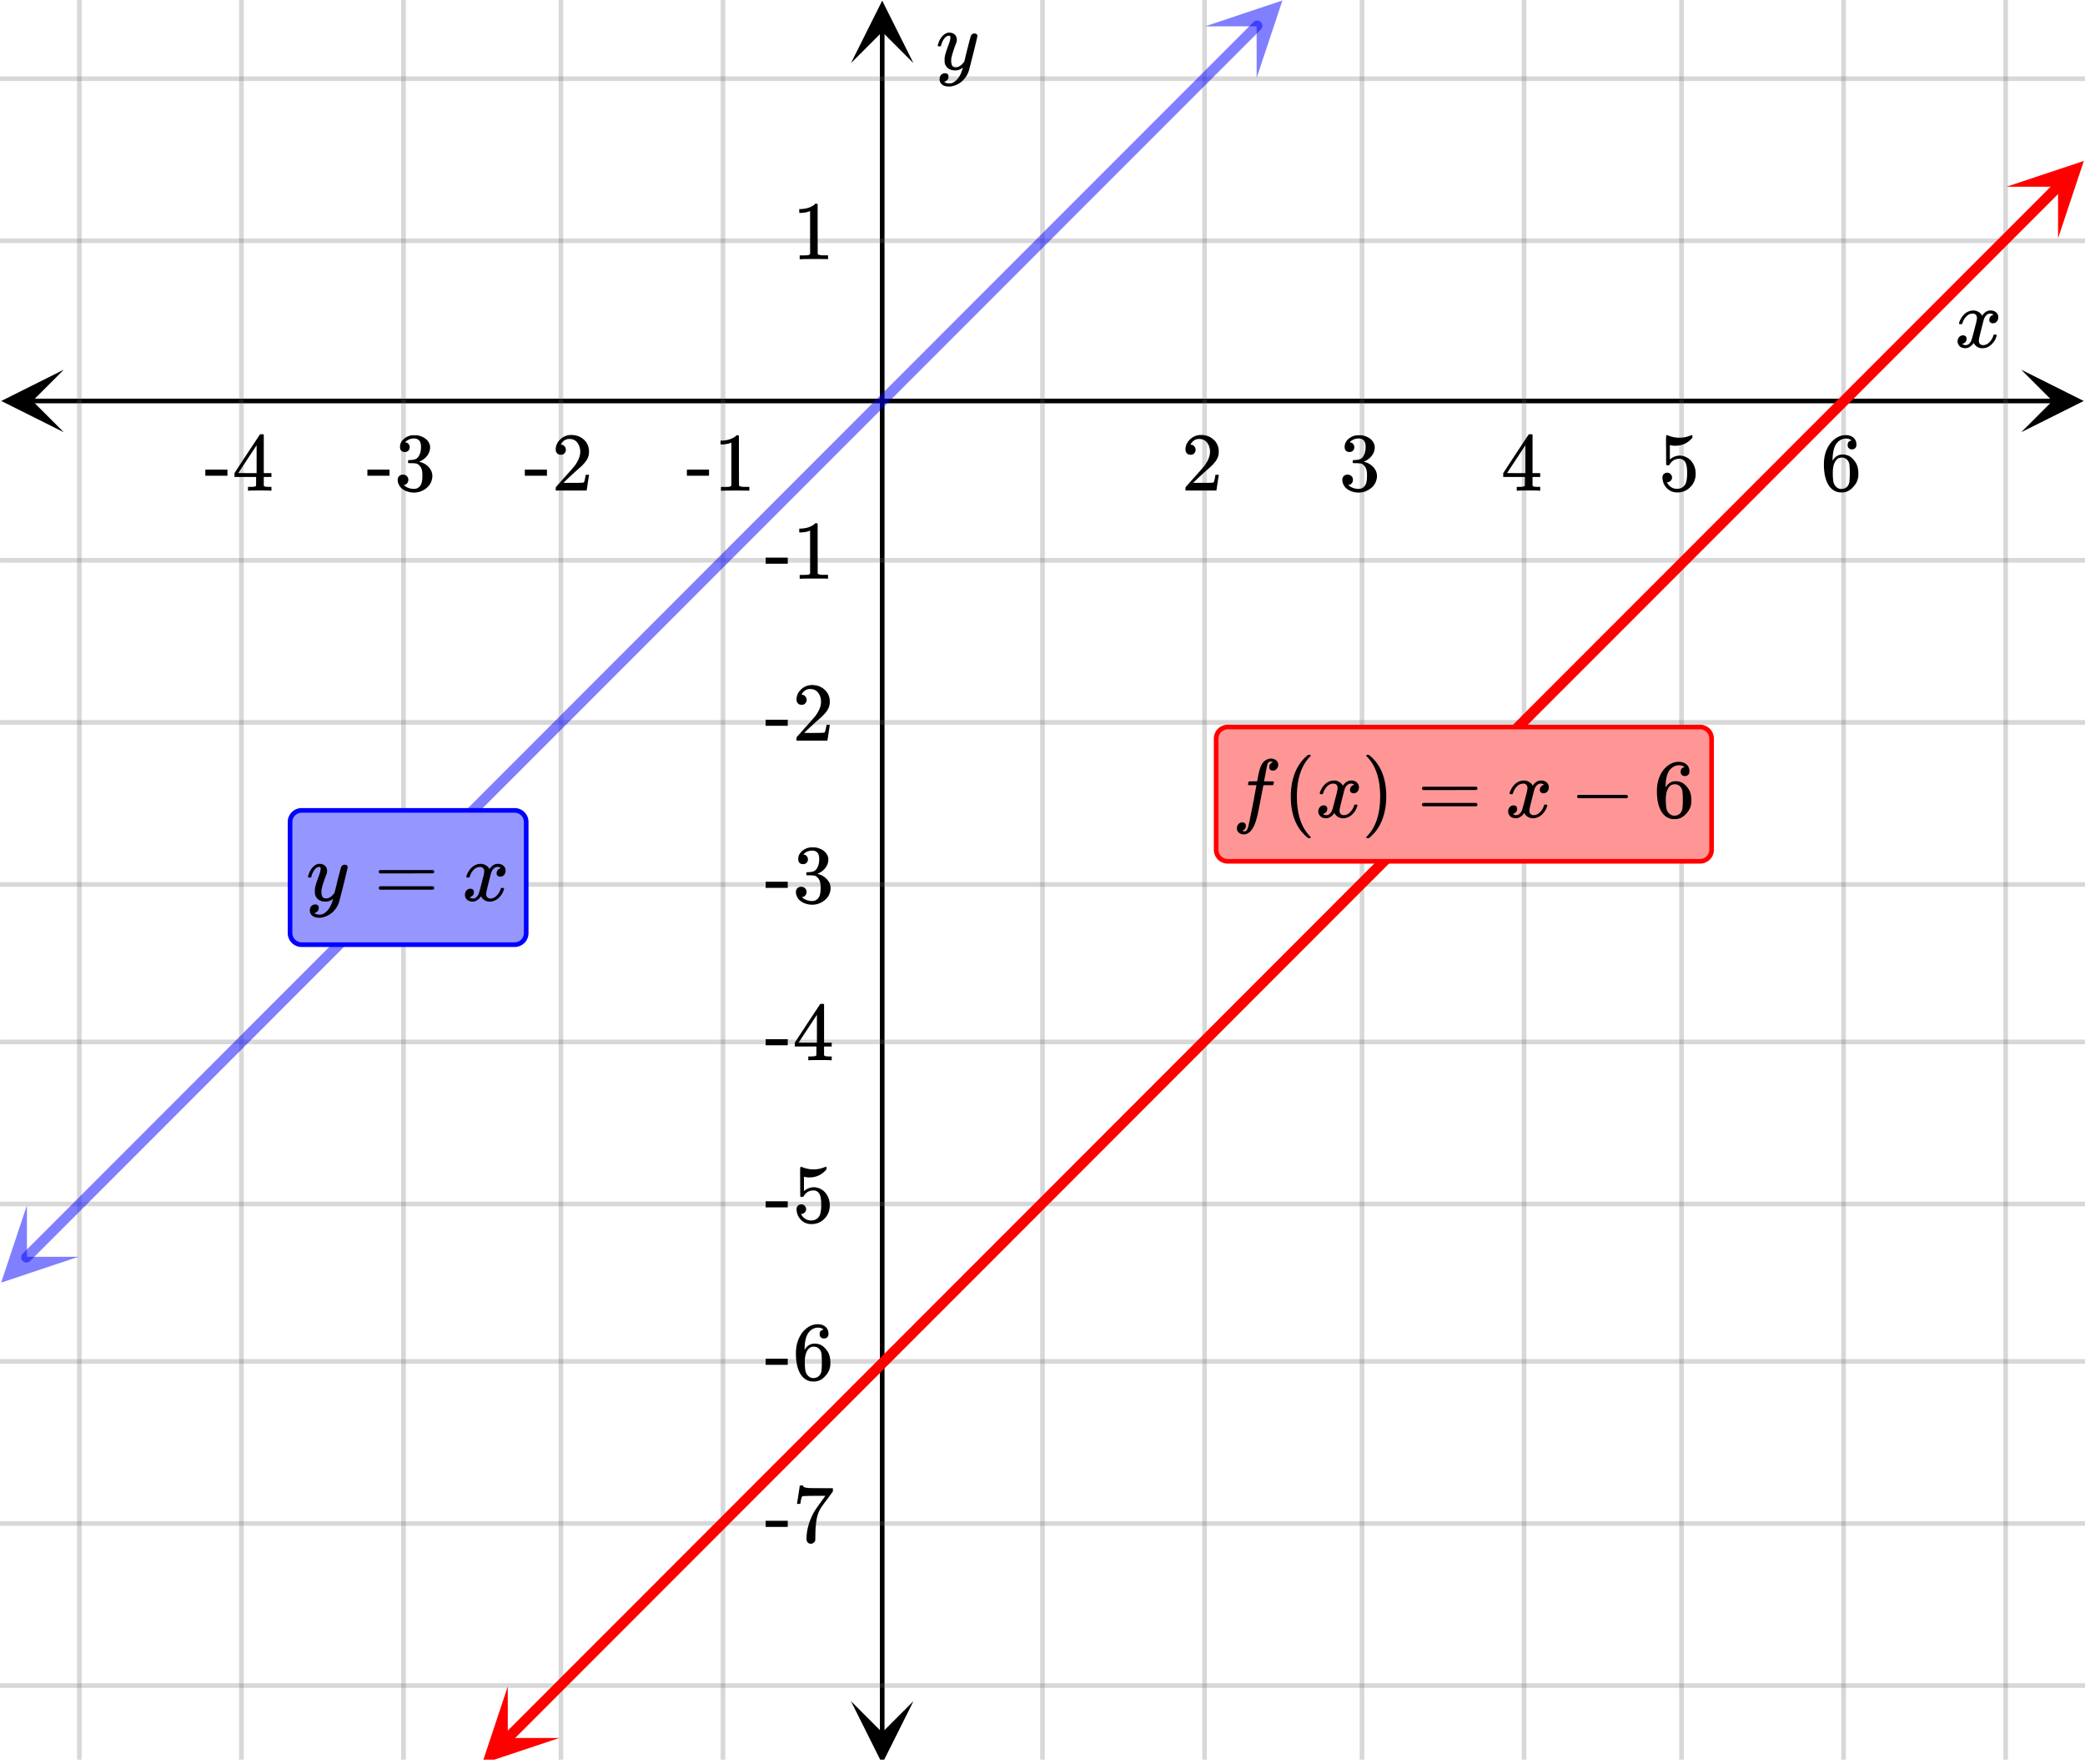 <svg xmlns="http://www.w3.org/2000/svg" width="450" height="380.766" viewBox="0 0 450 381"><defs><clipPath id="a"><path d="M.137 79.84H14V94H.137zm0 0"/></clipPath><clipPath id="b"><path d="M436.363 79.84H450V94h-13.637zm0 0"/></clipPath><clipPath id="c"><path d="M17 0h416v380H17zm0 0"/></clipPath><clipPath id="d"><path d="M16 0h418v380H16zm0 0"/></clipPath><clipPath id="e"><path d="M183.633 367H198v13h-14.367zm0 0"/></clipPath><clipPath id="f"><path d="M183.633 0H198v13.637h-14.367zm0 0"/></clipPath><clipPath id="g"><path d="M103 364h18v16h-18zm0 0"/></clipPath><clipPath id="h"><path d="M98.39 375.32l25.051-25.066 25.063 25.05-25.05 25.067zm0 0"/></clipPath><clipPath id="i"><path d="M433 34h17v18h-17zm0 0"/></clipPath><clipPath id="j"><path d="M433.184 40.324l25.05-25.066 25.067 25.05-25.051 25.067zm0 0"/></clipPath><clipPath id="k"><path d="M0 260h17v17H0zm0 0"/></clipPath><clipPath id="l"><path d="M-5.457 271.41l25.05-25.066 25.067 25.05-25.05 25.067zm0 0"/></clipPath><clipPath id="m"><path d="M260 0h17v17h-17zm0 0"/></clipPath><clipPath id="n"><path d="M260.105 5.688l25.051-25.067 25.067 25.05-25.051 25.067zm0 0"/></clipPath></defs><path fill="#fff" d="M0 0h450v381H0z"/><path d="M6.75 86.09h436.5v1H6.75zm0 0"/><g clip-path="url(#a)"><path d="M13.637 79.84l-13.5 6.75 13.5 6.75-6.75-6.75zm0 0"/></g><g clip-path="url(#b)"><path d="M436.363 79.84l13.5 6.75-13.5 6.75 6.75-6.75zm0 0"/></g><g clip-path="url(#c)"><path d="M225 0v381M260 0v381M294 0v381M329 0v381M363 0v381M398 0v381M433 0v381M156 0v381M121 0v381M87 0v381M52 0v381M17 0v381"/></g><g clip-path="url(#d)"><path d="M225.5 0v381c0 .277-.223.5-.5.5a.498.498 0 0 1-.5-.5V0c0-.277.223-.5.5-.5s.5.223.5.5zm35 0v381c0 .277-.223.5-.5.5a.498.498 0 0 1-.5-.5V0c0-.277.223-.5.5-.5s.5.223.5.5zm34 0v381c0 .277-.223.5-.5.5a.498.498 0 0 1-.5-.5V0c0-.277.223-.5.5-.5s.5.223.5.5zm35 0v381c0 .277-.223.5-.5.5a.498.498 0 0 1-.5-.5V0c0-.277.223-.5.5-.5s.5.223.5.5zm34 0v381c0 .277-.223.5-.5.5a.498.498 0 0 1-.5-.5V0c0-.277.223-.5.5-.5s.5.223.5.5zm35 0v381c0 .277-.223.5-.5.5a.498.498 0 0 1-.5-.5V0c0-.277.223-.5.5-.5s.5.223.5.5zm35 0v381c0 .277-.223.5-.5.5a.498.498 0 0 1-.5-.5V0c0-.277.223-.5.5-.5s.5.223.5.5zm-277 0v381c0 .277-.223.5-.5.5a.498.498 0 0 1-.5-.5V0c0-.277.223-.5.5-.5s.5.223.5.5zm-35 0v381c0 .277-.223.5-.5.5a.498.498 0 0 1-.5-.5V0c0-.277.223-.5.5-.5s.5.223.5.5zm-34 0v381c0 .277-.223.5-.5.5a.498.498 0 0 1-.5-.5V0c0-.277.223-.5.5-.5s.5.223.5.5zm-35 0v381c0 .277-.223.5-.5.5a.498.498 0 0 1-.5-.5V0c0-.277.223-.5.5-.5s.5.223.5.5zm-35 0v381c0 .277-.223.5-.5.5a.498.498 0 0 1-.5-.5V0c0-.277.223-.5.5-.5s.5.223.5.5zm0 0" fill="#666" fill-opacity=".251"/></g><path d="M189.883 374.25V6.75h1v367.5zm0 0"/><g clip-path="url(#e)"><path d="M183.633 367.363l6.75 13.5 6.75-13.5-6.75 6.75zm0 0"/></g><g clip-path="url(#f)"><path d="M183.633 13.637l6.75-13.5 6.75 13.5-6.75-6.75zm0 0"/></g><path d="M0 52h450M0 17h450M0 121h450M0 156h450M0 191h450M0 225h450M0 260h450M0 294h450M0 329h450M0 364h450"/><path d="M0 51.5h450c.277 0 .5.223.5.5s-.223.5-.5.5H0a.498.498 0 0 1-.5-.5c0-.277.223-.5.5-.5zm0-35h450c.277 0 .5.223.5.5s-.223.5-.5.5H0a.498.498 0 0 1-.5-.5c0-.277.223-.5.5-.5zm0 104h450c.277 0 .5.223.5.5s-.223.5-.5.5H0a.498.498 0 0 1-.5-.5c0-.277.223-.5.5-.5zm0 35h450c.277 0 .5.223.5.5s-.223.5-.5.5H0a.498.498 0 0 1-.5-.5c0-.277.223-.5.5-.5zm0 35h450c.277 0 .5.223.5.5s-.223.5-.5.5H0a.498.498 0 0 1-.5-.5c0-.277.223-.5.5-.5zm0 34h450c.277 0 .5.223.5.5s-.223.5-.5.5H0a.498.498 0 0 1-.5-.5c0-.277.223-.5.5-.5zm0 35h450c.277 0 .5.223.5.5s-.223.5-.5.5H0a.498.498 0 0 1-.5-.5c0-.277.223-.5.5-.5zm0 34h450c.277 0 .5.223.5.5s-.223.5-.5.5H0a.498.498 0 0 1-.5-.5c0-.277.223-.5.5-.5zm0 35h450c.277 0 .5.223.5.5s-.223.5-.5.5H0a.498.498 0 0 1-.5-.5c0-.277.223-.5.5-.5zm0 35h450c.277 0 .5.223.5.5s-.223.5-.5.5H0a.498.498 0 0 1-.5-.5c0-.277.223-.5.5-.5zm0 0" fill="#666" fill-opacity=".251"/><path d="M108.617 374.633l2.25-2.25.797.797-.797-.797 2.25-2.25 2.246-2.25.797.797-.797-.797 2.25-2.25 2.246-2.25 2.25-2.25.797.797-.797-.797 2.25-2.25 2.246-2.25.797.797-.797-.797 6.747-6.746.796.793-.796-.793 2.25-2.25 2.246-2.25.797.793-.797-.793 2.25-2.25 2.246-2.25.797.793-.797-.793 2.25-2.25.797.793-.797-.793 2.25-2.25 2.246-2.25.797.797-.797-.797 2.25-2.25 2.246-2.25 2.25-2.25.797.797-.797-.797 2.25-2.25 2.246-2.25.797.797-.797-.797 2.25-2.25.797.797-.797-.797 2.246-2.25 2.25-2.25.797.797-.797-.797 2.25-2.25 2.246-2.25.797.797-.797-.797 2.25-2.246.797.793-.797-.793 2.246-2.25 2.25-2.25.797.793-.797-.793 2.25-2.25 2.246-2.25 2.25-2.25.797.793-.797-.793 2.246-2.25 2.25-2.25.797.793-.797-.793 2.25-2.25 2.247-2.25.796.796-.796-.796 2.25-2.25.796.796-.796-.796 2.246-2.25 2.25-2.25.797.796-.797-.796 2.25-2.25 2.246-2.25 2.25-2.25.797.796-.797-.796 2.246-2.25 2.25-2.25.797.796-.797-.796 2.25-2.25 2.246-2.25.797.796-.797-.792 2.25-2.25.797.793-.797-.793 2.246-2.25 4.5-4.5.793.793-.793-.793 2.246-2.25.797.792-.797-.792 2.25-2.25 2.246-2.25.797.792-.797-.792 4.5-4.5.793.796-.793-.796 2.246-2.25 2.25-2.25.797.796-.797-.796 2.246-2.25 2.25-2.25.797.796-.797-.796 2.25-2.25 2.247-2.25.796.796-.796-.796 2.25-2.25.796.796-.796-.796 2.246-2.25.797.796-.797-.796 6.746-6.747.797.793-.797-.793 2.25-2.25 2.246-2.25 4.5-4.5.793.793-.793-.793 2.246-2.25 2.25-2.25 2.246-2.25.797.793-.797-.793 4.5-4.5 2.246-2.25.797.797-.797-.797 2.25-2.25.797.797-.797-.797 2.246-2.25 4.5-4.5 2.246-2.25.797.797-.797-.797 2.25-2.25 2.246-2.25 2.25-2.25 2.25-2.246.793.793-.793-.793 2.246-2.25 2.25-2.25 2.247-2.25 2.25-2.25.796.793-.796-.793 2.25-2.25 2.246-2.25 2.25-2.25 2.246-2.25.797.797-.797-.797 4.5-4.5.793.797-.793-.797 2.246-2.25 2.25-2.25.793.797-.793-.797 2.246-2.25 2.25-2.25.797.797-.797-.797 2.25-2.25.793.797-.793-.797 2.246-2.25 2.25-2.25 2.246-2.25 2.25-2.25.797.797-.797-.797 2.25-2.246 2.246-2.25 2.25-2.25 2.246-2.25.797.793-.797-.793 4.5-4.5.793.793-.793-.793 2.246-2.25 2.25-2.25.793.793-.793-.793 2.247-2.25 2.25-2.25.796.797-.796-.797 2.25-2.25 2.246-2.25.796.797-.796-.797 2.25-2.25 2.246-2.25 2.25-2.25.797.797-.797-.797 2.25-2.25.793.797-.793-.797 2.246-2.25 2.25-2.25 2.246-2.25.797.797-.797-.797 2.25-2.246 2.25-2.25 2.246-2.25.797.793-.797-.793 2.25-2.25.793.793-.793-.793 2.246-2.25 4.5-4.5 2.246-2.25.797.793-.797-.793 2.25-2.25 2.246-2.25.797.797-.797-.797 4.5-4.5.793.797-.793-.797 2.246-2.25 2.25-2.25 2.246-2.25 2.25-2.25.797.797-.797-.797 2.25-2.25 2.247-2.25 4.496-4.496.796.793-.796-.793 4.5-4.5 2.246-2.25 2.25-2.25a1.12 1.12 0 0 1 1.59 0 1.12 1.12 0 0 1 0 1.59l-2.247 2.25-4.5 4.5-.793-.797.793.797-2.246 2.25-2.25 2.25-2.246 2.25-.797-.797.797.797-2.25 2.25-.797-.797.797.797-2.25 2.246-2.246 2.25-2.25 2.25-2.246 2.25-.797-.793.797.793-4.5 4.5-.793-.793.793.793-2.246 2.25-2.25 2.25-.797-.793.797.793-2.246 2.25-2.25 2.25-.797-.797.797.797-2.25 2.25-2.246 2.25-.797-.797.797.797-2.25 2.25-2.246 2.25-2.25 2.25-.797-.797.797.797-2.25 2.25-.793-.797.793.797-2.246 2.25-2.25 2.25-2.246 2.25-.797-.797.797.797-2.25 2.246-2.25 2.25-2.247 2.25-.796-.793.796.793-2.25 2.25-.796-.793.796.793-2.246 2.25-4.5 4.5-2.246 2.25-.797-.793.797.793-2.25 2.25-2.246 2.25-.797-.797.797.797-4.5 4.5-.793-.797.793.797-2.246 2.25-2.25 2.25-.797-.797.797.797-2.246 2.25-2.25 2.25-.797-.797.797.797-2.25 2.25-2.246 2.25-.797-.797.797.797-2.25 2.25-2.246 2.25-.797-.797.797.797-2.25 2.246-2.25 2.25-2.246 2.25-.797-.793.797.793-2.25 2.25-2.246 2.25-4.5 4.5-.793-.793.793.793-2.247 2.25-2.25 2.25-2.246 2.25-2.25 2.25-.796-.797.796.797-2.25 2.25-2.246 2.25-2.25 2.25-2.246 2.25-.797-.797.797.797-4.5 4.5-.793-.797.793.797-2.246 2.25-2.25 2.25-.797-.797.797.797-4.496 4.496-.797-.793.797.793-2.25 2.25-2.246 2.25-.797-.793.797.793-2.25 2.25-2.246 2.25-2.25 2.25-.797-.793.797.793-2.25 2.25-.793-.793.793.793-2.246 2.25-2.25 2.25-2.246 2.25-.797-.797.797.797-4.5 4.5-2.246 2.25-2.25 2.25-.793-.797.793.797-2.247 2.25-4.5 4.5-.793-.797.793.797-2.246 2.25-2.25 2.246-.793-.793.793.793-2.246 2.25-.797-.793.797.793-2.25 2.25-.797-.793.797.793-2.25 2.25-2.246 2.25-.797-.793.797.793-2.25 2.25-2.246 2.25-.797-.793.797.793-4.5 4.5-.793-.797.793.797-2.246 2.25-2.25 2.25-.793-.797.793.797-2.246 2.25-.797-.796.797.796-4.5 4.5-2.246 2.25-.797-.796.797.796-2.25 2.25-2.246 2.25-2.25 2.25-.797-.796.797.796-2.25 2.25-2.246 2.25-.797-.796.797.796-2.25 2.246-2.246 2.25-.797-.793.797.793-2.25 2.25-.797-.793.797.793-2.25 2.25-2.247 2.25-.796-.793.796.793-2.25 2.25-2.246 2.25-2.25 2.25-.797-.793.797.793-2.25 2.25-2.246 2.25-.797-.796.797.796-2.25 2.25-2.246 2.25-.797-.796.797.796-2.25 2.25-.797-.796.797.796-2.25 2.25-2.246 2.25-.797-.796.797.796-2.25 2.25-2.246 2.25-2.25 2.25-.797-.796.797.796-4.496 4.497-.797-.793.797.793-2.25 2.25-2.246 2.25-2.25 2.25-.797-.793.797.793-2.25 2.25-2.246 2.25-.797-.793.797.793-2.25 2.25-.793-.793.793.793-2.246 2.25-2.25 2.25-.797-.797.797.797-2.25 2.25-2.246 2.25-2.25 2.25-.793-.797.792.797-2.246 2.25-2.25 2.25-.796-.797.796.797-2.25 2.25-2.246 2.25-.797-.797.797.797-2.25 2.25-.793-.797.793.797-2.246 2.25-2.25 2.25-.797-.797.797.797-6.746 6.746-.793-.793.793.793-2.246 2.25-2.25 2.25-.797-.793.797.793-2.25 2.25-2.246 2.25a1.12 1.12 0 0 1-1.59 0 1.123 1.123 0 0 1-.004-1.59zm0 0" fill="red"/><g clip-path="url(#g)"><g clip-path="url(#h)" clip-rule="evenodd"><path d="M109.523 364.18l-5.562 16.707 16.703-5.575-11.137.004zm0 0" fill="red"/></g></g><g clip-path="url(#i)"><g clip-path="url(#j)" clip-rule="evenodd"><path d="M433.184 40.324l16.703-5.574-5.563 16.707-.004-11.137zm0 0" fill="red"/></g></g><path d="M4.773 270.723l1.782-1.786 1.785-1.785.797.797-.797-.797 1.785-1.78 1.781-1.786.797.793-.797-.793 3.57-3.57 1.782-1.786 1.785-1.785.797.793-.797-.793 1.785-1.785 1.781-1.785 3.57-3.57 1.782-1.785.797.796-.797-.796 3.57-3.57.793.796-.793-.797 1.782-1.785.796.797-.797-.797 1.786-1.785 1.785-1.781.793.793-.793-.793 1.781-1.786 3.57-3.57.793.793-.793-.793 1.782-1.785 1.785-1.785 1.781-1.785.797.797-.797-.797 3.57-3.57.793.796-.793-.797 1.782-1.785 3.57-3.57.793.797-.793-.797 1.781-1.785 1.785-1.785 1.785-1.782 1.782-1.785.797.793-.797-.793 3.57-3.57 1.781-1.785.797.793-.797-.793 3.57-3.57 1.782-1.786 3.57-3.57.793.797-.793-.797 1.781-1.785 3.57-3.57 1.782-1.786 1.785-1.78 1.781-1.786.797.793-.797-.793 3.57-3.57 1.782-1.786.797.793-.797-.793 3.57-3.57.793.797-.793-.797 1.781-1.785 3.57-3.57 1.782-1.785 1.785-1.786.797.797-.797-.797 1.785-1.785 1.782-1.785 1.785-1.781 1.785-1.785 1.781-1.786 1.785-1.785.797.793-.797-.793 1.785-1.785 1.782-1.785 3.57-3.57 1.781-1.785.797.796-.797-.796 3.57-3.57 1.782-1.786.797.797-.797-.797 1.785-1.785 1.781-1.785 1.785-1.781 1.786-1.786 1.78-1.785 3.571-3.57 1.781-1.785 3.57-3.57 1.782-1.786.797.797-.797-.797 3.57-3.57 1.782-1.785 8.921-8.922.793.793-.793-.793 1.782-1.785 1.785-1.785.797.793-.797-.793 1.785-1.786 1.781-1.785 1.785-1.785 1.782-1.785 3.57-3.57 1.781-1.785.797.796-.797-.796 3.57-3.57 1.782-1.786 1.785-1.781.797.793-.797-.793 1.785-1.785 1.781-1.785 3.57-3.57.794.792-.793-.793 1.78-1.785 3.571-3.57 1.781-1.785 3.57-3.57 1.782-1.786.797.797-.797-.797 3.57-3.57.793.797-.793-.797 3.567-3.567.797.793-.797-.793 1.781-1.785 3.57-3.57 1.782-1.785 1.785-1.785.797.796-.797-.796 1.785-1.786 1.781-1.785.797.797-.797-.797 3.57-3.57.793.797-.793-.797 1.782-1.785 5.351-5.352.797.793-.797-.793 3.57-3.57 1.782-1.785 3.57-3.57.793.792-.793-.793 1.781-1.785.797.797-.797-.797 3.57-3.57.794.797-.793-.797 1.78-1.785 1.786-1.785.797.797-.797-.797 1.785-1.785 1.781-1.786.797.797-.797-.797 3.567-3.566.797.793-.797-.793 3.57-3.57.793.793-.793-.793 1.781-1.786 1.786-1.785a1.12 1.12 0 0 1 1.59 0 1.12 1.12 0 0 1 0 1.59l-1.782 1.785-.797-.797.797.797-1.785 1.786-1.781 1.785-.797-.797.797.797-3.57 3.57-.793-.797.792.797-1.78 1.785-1.786 1.781-.797-.793.797.793-1.785 1.786-1.781 1.785-.797-.793.797.793-3.57 3.57-.794-.793.793.793-1.78 1.785-3.571 3.57-.793-.796.793.796-1.781 1.786-.797-.797.797.797-3.57 3.57-1.782 1.785-1.785 1.785-.797-.797.797.797-7.137 7.137-.793-.793.793.793-1.781 1.785-1.785 1.785-.797-.793.797.793-1.782 1.785-1.785 1.786-.797-.797.797.797-1.785 1.785-1.781 1.785-3.57 3.57-1.782 1.785-.797-.797.797.797-3.57 3.57-.793-.796.793.797-1.781 1.785-1.785 1.781-.797-.793.797.793-1.786 1.785-1.78 1.785-3.571 3.57-1.781 1.786-3.57 3.57-.794-.797.793.797-1.78 1.785-3.571 3.57-1.781 1.786-.797-.797.797.797-1.786 1.785-1.78 1.785-1.786 1.781-1.785 1.786-.797-.793.797.793-1.781 1.785-3.57 3.57-1.782 1.785-3.57 3.57-1.782 1.786-.796-.797.796.797-3.57 3.57-.793-.797.793.797-1.781 1.785-8.922 8.922-1.781 1.785-1.785 1.785-.797-.793.797.793-1.786 1.785-.793-.793.793.793-1.78 1.786-3.571 3.57-1.781 1.785-1.786 1.785-1.78 1.785-7.138 7.137-.796-.793.796.793-1.785 1.785-.793-.793.793.793-1.78 1.785-1.786 1.786-.797-.793.797.793-1.785 1.785-1.781 1.785-3.57 3.57-1.782 1.785-.797-.797.797.797-3.57 3.57-1.782 1.786-1.785 1.785-1.785 1.781-1.781 1.785-.797-.793.797.793-3.57 3.57-1.782 1.786-1.785 1.785-1.781 1.785-.797-.797.797.797-3.57 3.57-.793-.796.793.796-1.782 1.786-3.57 3.57-.793-.797.793.797-1.781 1.785-1.785 1.785-1.786 1.781-1.78 1.786-3.571 3.57-.793-.793.793.793-1.781 1.785-3.57 3.57-1.782 1.786-1.785 1.785-.797-.797.797.797-1.785 1.785-1.782 1.785-1.785 1.785-.797-.797.797.797-1.785 1.785-.793-.797.793.797-1.781 1.786-3.566 3.566-.797-.793.797.793-3.57 3.57-1.782 1.785-.797-.793.797.793-3.57 3.57-.793-.792.793.793-1.782 1.785-3.57 3.57-.793-.797.793.797-1.781 1.785-3.57 3.57-.793-.796.792.797-1.78 1.785-1.786 1.785-1.785 1.781-.793-.793.793.793-1.781 1.785-3.57 3.57-1.782 1.786-1.785 1.785-.797-.793.797.793-1.785 1.785-1.781 1.785-1.786 1.785-.796-.796.796.796-1.785 1.786-1.781 1.785-1.785 1.785-.797-.797.797.797-1.781 1.785-1.786 1.785-.796-.797.796.797-1.785 1.781a1.123 1.123 0 1 1-1.59-1.59zm0 0" fill="#00f" fill-opacity=".502"/><g clip-path="url(#k)"><g clip-path="url(#l)" clip-rule="evenodd"><path d="M5.676 260.27L.113 276.977l16.703-5.575-11.136.004zm0 0" fill="#00f" fill-opacity=".502"/></g></g><g clip-path="url(#m)"><g clip-path="url(#n)" clip-rule="evenodd"><path d="M260.105 5.688L276.81.112l-5.563 16.707-.004-11.136zm0 0" fill="#00f" fill-opacity=".502"/></g></g><path d="M423.047 70c-.074-.074-.11-.14-.11-.203.051-.324.239-.738.563-1.25.563-.844 1.27-1.332 2.125-1.469.168-.02.293-.031.375-.031.418 0 .8.105 1.156.32.356.215.61.48.766.805.156-.2.254-.324.297-.375.437-.5.949-.75 1.531-.75.488 0 .887.14 1.195.422.309.281.461.625.461 1.031 0 .375-.105.688-.32.938-.215.25-.492.374-.836.374a.814.814 0 0 1-.563-.195.67.67 0 0 1-.218-.523c0-.551.3-.934.906-1.14 0-.013-.066-.052-.203-.126-.113-.074-.285-.11-.516-.11a.936.936 0 0 0-.344.048c-.457.187-.796.582-1.015 1.187-.031.094-.203.762-.516 2.008-.312 1.246-.48 1.945-.5 2.102a2.243 2.243 0 0 0-.062.53c0 .294.082.52.25.688.168.168.39.25.672.25.5 0 .957-.215 1.367-.64.41-.426.691-.895.836-1.407.031-.125.066-.195.101-.21.035-.016.133-.024.29-.024.23 0 .343.047.343.14 0 .012-.015.079-.047.204-.199.738-.613 1.386-1.25 1.937-.562.45-1.156.672-1.781.672-.844 0-1.48-.379-1.906-1.14-.356.542-.801.902-1.344 1.078a1.76 1.76 0 0 1-.469.046c-.687 0-1.176-.25-1.469-.75a1.322 1.322 0 0 1-.187-.718c0-.356.11-.66.328-.914a1.05 1.05 0 0 1 .828-.383c.52 0 .781.254.781.766 0 .437-.214.761-.64.968-.02.012-.05.024-.086.04a1.046 1.046 0 0 0-.094.046c-.027.016-.043.024-.055.024l-.046.015c0 .031.09.082.265.156.145.063.301.094.469.094.438 0 .813-.27 1.125-.812.125-.219.355-1 .688-2.344.074-.27.152-.574.242-.914.09-.34.152-.598.195-.773.043-.176.066-.286.078-.329.063-.324.094-.558.094-.703 0-.281-.078-.508-.235-.68-.156-.171-.375-.257-.656-.257-.543 0-1.011.207-1.406.625a3.462 3.462 0 0 0-.828 1.437c-.02.106-.047.168-.078.188-.031.02-.13.031-.297.031zm0 0M256.984 98.2c.329 0 .579-.079.766-.298.203-.218.313-.468.313-.78 0-.282-.11-.532-.297-.75-.172-.22-.422-.329-.72-.329-.062 0-.077 0-.077-.016 0 0 .015-.03.047-.109.03-.063.078-.14.109-.203.438-.61.984-.922 1.688-.922.75 0 1.312.266 1.734.797.406.547.625 1.187.625 1.984 0 .922-.406 1.922-1.203 3.016-.375.469-1.219 1.437-2.531 2.875-1 1.14-1.5 1.703-1.516 1.703a1.49 1.49 0 0 0-.047.422v.344h6.688v-.063l.5-3.281v-.063h-.72v.063c-.109.672-.202 1.094-.25 1.219-.077.25-.124.375-.171.375-.11.078-1.125.093-3.016.093l-1.375-.015 1.063-1.016c.781-.719 1.375-1.281 1.812-1.656 1.016-.86 1.703-1.563 2.031-2.063a3.309 3.309 0 0 0 .625-1.968c0-.188 0-.375-.03-.594-.141-.906-.563-1.625-1.25-2.172-.673-.563-1.532-.86-2.563-.86-.906 0-1.703.329-2.344.938-.656.61-1 1.36-1 2.219 0 .328.11.578.297.797.203.218.469.312.812.312zm0 0M291.281 97.605c.313 0 .563-.078.766-.28.187-.204.297-.454.297-.735 0-.25-.078-.485-.25-.703a.797.797 0 0 0-.594-.328c-.047-.016-.094-.032-.125-.047l.063-.078c.03-.032.062-.094.14-.141.047-.063.11-.094.156-.125.454-.328.97-.484 1.563-.484.328 0 .594.078.86.25.421.265.624.78.624 1.562 0 .734-.125 1.375-.422 1.89-.265.516-.656.813-1.187.876-.36.078-.719.093-1.031.093-.047 0-.063.016-.094.063-.047.031-.063.125-.063.266 0 .156 0 .25.047.28l.047.048.75.015c.547.016.922.047 1.11.125.75.391 1.14 1.157 1.14 2.282v.359c0 .828-.094 1.422-.297 1.828-.344.64-.844.953-1.515.953a3.397 3.397 0 0 1-2.235-.812l.125-.032c.281-.062.485-.187.656-.406.141-.187.235-.422.235-.703 0-.312-.11-.594-.328-.812a1.184 1.184 0 0 0-.828-.313c-.329 0-.594.094-.813.297-.219.219-.328.484-.328.828 0 .328.063.64.188.89.218.563.625 1 1.234 1.344a4.481 4.481 0 0 0 2.11.516 4.1 4.1 0 0 0 2.187-.625c.64-.39 1.125-.89 1.422-1.5.218-.469.343-.937.343-1.437 0-.72-.265-1.344-.765-1.907a3.775 3.775 0 0 0-1.844-1.125.746.746 0 0 0-.188-.062c-.078-.016-.078-.031 0-.047a3.905 3.905 0 0 0 1.641-1.203c.438-.563.672-1.188.672-1.89 0-.22-.031-.391-.063-.485-.218-.75-.703-1.297-1.5-1.703-.406-.188-.796-.328-1.203-.375-.109-.016-.375-.016-.796-.016h-.266c-.719.063-1.328.344-1.875.813-.531.468-.797 1.046-.797 1.718 0 .328.078.578.266.797.171.203.453.281.765.281zm0 0M332.313 105.965h.171v-.828h-.53c-.595 0-.938-.047-1.017-.14a.253.253 0 0 1-.109-.22V102.996h1.656v-.828h-1.656v-8.281l-.11-.11h-.327c-.235 0-.36.016-.375.032-.032.015-.954 1.421-2.797 4.203l-2.719 4.156v.828h4.672v.906c0 .625-.016.953-.016.97-.062.108-.125.155-.219.171-.125.062-.453.094-.953.094h-.562v.828h.156c.172-.031.985-.047 2.422-.047 1.36 0 2.14.016 2.313.047zm-3.032-3.797h-1.984l-1.969-.016 3.953-6zm0 0M359.922 102.074c-.297 0-.547.11-.75.297-.188.188-.297.469-.297.813 0 .03.031.078.031.156v.172c.11.64.313 1.172.672 1.61.188.25.39.452.594.593.547.422 1.172.625 1.937.625 1.11 0 2.063-.39 2.829-1.188.75-.78 1.125-1.734 1.125-2.828 0-.953-.25-1.781-.75-2.484-.5-.719-1.172-1.172-1.985-1.36-.25-.078-.5-.093-.734-.093-.719 0-1.422.265-2.11.828V96.12l.188.031c.297.078.64.11 1 .11 1.5 0 2.719-.594 3.687-1.75v-.235c0-.218-.03-.312-.14-.312a.523.523 0 0 0-.219.062c-.781.328-1.594.5-2.438.5a6.405 6.405 0 0 1-2.406-.468l-.312-.094c-.047 0-.063 0-.078.031-.079 0-.11.328-.11 1v.938c0 .484.016.921.016 1.28 0 2.048 0 3.095.031 3.157.031.063.14.11.344.11.125 0 .219-.016.265-.047a.564.564 0 0 0 .141-.141c.469-.828 1.188-1.219 2.125-1.219.453 0 .828.188 1.14.594.329.422.5 1.25.5 2.5 0 1.078-.14 1.86-.343 2.312-.39.72-1 1.079-1.844 1.079-.5 0-.953-.125-1.312-.391a2.317 2.317 0 0 1-.828-.953l-.047-.078h.125c.25 0 .469-.11.672-.297.203-.203.312-.422.312-.703 0-.297-.11-.547-.312-.75a.933.933 0 0 0-.72-.313zm0 0M399.719 95.121c-.578.11-.844.422-.844.969 0 .297.063.531.25.687.172.188.406.266.703.266.281 0 .5-.094.688-.281.171-.172.265-.407.265-.719 0-.64-.219-1.156-.656-1.531-.422-.36-.984-.547-1.688-.547-.75 0-1.453.234-2.109.672-.812.547-1.437 1.297-1.89 2.281-.47.969-.688 2.094-.688 3.39 0 1.907.344 3.422 1.063 4.547.53.782 1.234 1.282 2.109 1.438.187.031.406.047.61.047.296 0 .546-.016.718-.063.656-.125 1.234-.468 1.734-1.015.61-.61.97-1.282 1.125-2 .063-.235.079-.485.079-.75v-.328c0-.704-.125-1.344-.375-1.938a4.238 4.238 0 0 0-.704-1.016 3.592 3.592 0 0 0-.859-.734 3.117 3.117 0 0 0-1.453-.344c-.828 0-1.5.36-2 1.078l-.156.235-.016-.063c0-1.64.297-2.859.844-3.625.578-.718 1.281-1.078 2.11-1.078.483.031.874.172 1.14.422zm-.797 4.344c.187.25.297.547.344.906.03.344.078.86.078 1.547v.578c0 .64-.047 1.14-.078 1.516-.047.328-.157.64-.344.89-.328.453-.797.688-1.406.688-.391 0-.735-.125-1.016-.375a1.95 1.95 0 0 1-.625-.922c-.14-.422-.203-1.156-.203-2.219 0-1.312.281-2.265.875-2.86.265-.265.625-.405 1.078-.405.531 0 .953.218 1.297.656zm0 0M148.203 102.73h4.781v-1.312h-4.78zm13.281 3.235h.203v-.828h-1.062c-.61 0-.984-.094-1.172-.266l-.016-5.406V94.09a.49.49 0 0 0-.328-.11c-.109 0-.172.016-.218.047-.141.172-.328.313-.547.438-.672.406-1.516.64-2.531.687h-.344v.828h.344c.687-.03 1.328-.125 1.859-.343a.394.394 0 0 1 .14-.063v9.313c-.171.125-.312.203-.421.218-.203.032-.657.047-1.36.047h-.469v.828h.22c.218-.03 1.155-.046 2.827-.046 1.703 0 2.672 0 2.875.03zm0 0M113.203 102.73h4.781v-1.312h-4.78zm7.781-4.53c.329 0 .579-.079.766-.298.203-.218.313-.468.313-.78 0-.282-.11-.532-.297-.75-.172-.22-.422-.329-.72-.329-.062 0-.077 0-.077-.016 0 0 .015-.03.047-.109.03-.063.078-.14.109-.203.438-.61.984-.922 1.688-.922.75 0 1.312.266 1.734.797.406.547.625 1.187.625 1.984 0 .922-.406 1.922-1.203 3.016-.375.469-1.219 1.437-2.531 2.875-1 1.14-1.5 1.703-1.516 1.703a1.49 1.49 0 0 0-.047.422v.344h6.688v-.063l.5-3.281v-.063h-.72v.063c-.109.672-.202 1.094-.25 1.219-.077.25-.124.375-.171.375-.11.078-1.125.093-3.016.093l-1.375-.015 1.063-1.016c.781-.719 1.375-1.281 1.812-1.656 1.016-.86 1.703-1.563 2.031-2.063a3.309 3.309 0 0 0 .626-1.968c0-.188 0-.375-.032-.594-.14-.906-.562-1.625-1.25-2.172-.672-.563-1.531-.86-2.562-.86-.906 0-1.703.329-2.344.938-.656.61-1 1.36-1 2.219 0 .328.11.578.297.797.203.218.469.312.812.312zm0 0M79.203 102.73h4.781v-1.312h-4.78zm8.078-5.125c.313 0 .563-.078.766-.28.187-.204.297-.454.297-.735 0-.25-.078-.485-.25-.703a.797.797 0 0 0-.594-.328c-.047-.016-.094-.032-.125-.047l.063-.078c.03-.032.062-.094.14-.141.047-.063.11-.094.156-.125.454-.328.97-.484 1.563-.484.328 0 .594.078.86.25.421.265.624.78.624 1.562 0 .734-.125 1.375-.422 1.89-.265.516-.656.813-1.187.876-.36.078-.719.093-1.031.093-.047 0-.063.016-.094.063-.047.031-.063.125-.063.266 0 .156 0 .25.047.28l.047.048.75.015c.547.016.922.047 1.11.125.75.391 1.14 1.157 1.14 2.282v.359c0 .828-.094 1.422-.297 1.828-.344.64-.844.953-1.515.953a3.397 3.397 0 0 1-2.235-.812l.125-.032c.281-.062.485-.187.656-.406.141-.187.235-.422.235-.703 0-.312-.11-.594-.328-.812a1.184 1.184 0 0 0-.828-.313c-.329 0-.594.094-.813.297-.219.219-.328.484-.328.828 0 .328.063.64.188.89.218.563.624 1 1.234 1.344a4.481 4.481 0 0 0 2.11.516 4.1 4.1 0 0 0 2.187-.625c.64-.39 1.125-.89 1.422-1.5.218-.469.343-.937.343-1.437 0-.72-.265-1.344-.765-1.907a3.775 3.775 0 0 0-1.844-1.125.746.746 0 0 0-.188-.062c-.078-.016-.078-.031 0-.047a3.905 3.905 0 0 0 1.641-1.203c.438-.563.672-1.188.672-1.89 0-.22-.031-.391-.063-.485-.218-.75-.703-1.297-1.5-1.703-.406-.188-.796-.328-1.203-.375-.109-.016-.375-.016-.796-.016h-.266c-.719.063-1.328.344-1.875.813-.531.468-.797 1.046-.797 1.718 0 .328.078.578.266.797.171.203.453.281.765.281zm0 0M44.203 102.73h4.781v-1.312h-4.78zm14.11 3.235h.171v-.828h-.53c-.595 0-.938-.047-1.017-.14a.253.253 0 0 1-.109-.22V102.996h1.656v-.828h-1.656v-8.281l-.11-.11h-.327c-.235 0-.36.016-.375.032-.032.015-.953 1.421-2.797 4.203l-2.719 4.156v.828h4.672v.906c0 .625-.016.953-.016.97-.062.108-.125.155-.218.171-.126.062-.454.094-.954.094h-.562v.828h.156c.172-.031.984-.047 2.422-.047 1.36 0 2.14.016 2.313.047zm-3.032-3.797h-1.984l-1.969-.016 3.953-6zm0 0M210.313 7.234c.175 0 .324.047.445.141.12.094.18.219.18.375s-.293 1.418-.883 3.781c-.59 2.364-.926 3.66-1.008 3.89a4.988 4.988 0 0 1-.938 1.626c-.425.5-.922.89-1.484 1.172-.645.312-1.25.468-1.813.468-.917 0-1.535-.285-1.859-.859-.113-.168-.172-.406-.172-.719 0-.406.11-.722.328-.953.262-.23.528-.343.797-.343.531 0 .797.25.797.75 0 .449-.207.769-.625.968a.84.84 0 0 1-.101.055c-.036.016-.067.027-.086.039a.093.093 0 0 1-.047.016l-.063.03c.043.063.168.142.375.235.2.063.39.094.578.094h.141c.207 0 .363-.012.469-.031.457-.137.89-.442 1.297-.922.406-.48.718-1.05.937-1.719.137-.394.203-.629.203-.703 0-.012-.011-.008-.039.008a.534.534 0 0 0-.101.086c-.45.324-.942.484-1.485.484-.613 0-1.12-.144-1.515-.437-.395-.293-.653-.704-.766-1.235a5.999 5.999 0 0 1-.016-.57c0-.285.012-.508.032-.664.082-.512.359-1.39.828-2.64.261-.708.39-1.204.39-1.485 0-.168-.011-.285-.039-.352-.027-.066-.097-.101-.21-.101h-.094c-.27 0-.532.129-.782.39-.386.387-.683.957-.89 1.72a.197.197 0 0 1-.016.062.288.288 0 0 1-.023.054l-.024.032c-.011.015-.031.023-.062.023h-.485c-.074-.074-.109-.129-.109-.164s.02-.121.063-.258c.25-.844.625-1.496 1.125-1.953.406-.387.832-.578 1.28-.578.5 0 .903.137 1.204.414.3.277.453.66.453 1.148-.02.23-.035.356-.047.375 0 .075-.094.332-.281.782-.488 1.332-.781 2.308-.875 2.921a4.09 4.09 0 0 0-.016.422c0 .457.07.809.211 1.047.14.239.403.36.79.36.28 0 .542-.075.788-.22.246-.144.43-.284.555-.421.125-.137.285-.324.484-.563 0-.011.028-.132.086-.367.059-.234.145-.586.258-1.054.113-.47.223-.918.328-1.344.457-1.793.715-2.735.766-2.828.156-.324.41-.485.766-.485zm0 0M178.484 55.965h.203v-.828h-1.062c-.61 0-.984-.094-1.172-.266l-.016-5.406V44.09a.49.49 0 0 0-.328-.11c-.109 0-.172.016-.218.047-.141.172-.328.313-.547.438-.672.406-1.516.64-2.531.687h-.344v.828h.344c.687-.03 1.328-.125 1.859-.343a.394.394 0 0 1 .14-.063v9.313c-.171.125-.312.203-.421.218-.203.032-.657.047-1.36.047h-.469v.828h.22c.218-.03 1.155-.046 2.827-.046 1.703 0 2.672 0 2.875.03zm0 0M165.203 121.73h4.781v-1.312h-4.78zm13.281 3.235h.203v-.828h-1.062c-.61 0-.984-.094-1.172-.266l-.016-5.406v-5.375a.49.49 0 0 0-.328-.11c-.109 0-.172.016-.218.047-.141.172-.328.313-.547.438-.672.406-1.516.64-2.531.687h-.344v.828h.344c.687-.03 1.328-.125 1.859-.343a.394.394 0 0 1 .14-.063v9.313c-.171.125-.312.203-.421.218-.203.032-.657.047-1.36.047h-.469v.828h.22c.218-.03 1.155-.046 2.827-.046 1.703 0 2.672 0 2.875.03zm0 0M165.203 156.73h4.781v-1.312h-4.78zm7.781-4.53c.328 0 .578-.079.766-.298.203-.218.313-.468.313-.78 0-.282-.11-.532-.297-.75-.172-.22-.422-.329-.72-.329-.062 0-.077 0-.077-.016 0 0 .015-.03.047-.109.03-.063.078-.14.109-.203.438-.61.984-.922 1.688-.922.75 0 1.312.266 1.734.797.406.547.625 1.187.625 1.984 0 .922-.406 1.922-1.203 3.016-.375.469-1.219 1.437-2.531 2.875-1 1.14-1.5 1.703-1.516 1.703a1.49 1.49 0 0 0-.047.422v.344h6.688v-.063l.5-3.281v-.063h-.72v.063c-.109.672-.202 1.094-.25 1.219-.077.25-.124.375-.171.375-.11.078-1.125.093-3.016.093l-1.375-.015 1.063-1.016c.781-.719 1.375-1.281 1.812-1.656 1.016-.86 1.703-1.563 2.031-2.063a3.309 3.309 0 0 0 .625-1.968c0-.188 0-.375-.03-.594-.141-.906-.563-1.625-1.25-2.172-.673-.563-1.532-.86-2.563-.86-.906 0-1.703.329-2.344.938-.656.61-1 1.36-1 2.219 0 .328.11.578.297.797.203.218.469.312.812.312zm0 0M165.203 191.73h4.781v-1.312h-4.78zm8.078-5.125c.313 0 .563-.078.766-.28.187-.204.297-.454.297-.735 0-.25-.078-.485-.25-.703a.797.797 0 0 0-.594-.328c-.047-.016-.094-.032-.125-.047l.063-.078c.03-.032.062-.094.14-.141.047-.063.11-.094.156-.125.453-.328.97-.484 1.563-.484.328 0 .594.078.86.25.421.265.624.78.624 1.562 0 .734-.125 1.375-.422 1.89-.265.516-.656.813-1.187.876-.36.078-.719.093-1.031.093-.047 0-.063.016-.094.063-.047.031-.063.125-.063.266 0 .156 0 .25.047.28l.047.048.75.015c.547.016.922.047 1.11.125.75.391 1.14 1.157 1.14 2.282v.359c0 .828-.094 1.422-.297 1.828-.344.64-.844.953-1.515.953a3.397 3.397 0 0 1-2.235-.812l.125-.032c.281-.062.485-.187.656-.406.141-.187.235-.422.235-.703 0-.312-.11-.594-.328-.812a1.184 1.184 0 0 0-.828-.313c-.328 0-.594.094-.813.297-.219.219-.328.484-.328.828 0 .328.063.64.188.89.218.563.625 1 1.234 1.344a4.481 4.481 0 0 0 2.11.516 4.1 4.1 0 0 0 2.187-.625c.64-.39 1.125-.89 1.422-1.5.218-.469.343-.937.343-1.437 0-.72-.265-1.344-.765-1.907a3.775 3.775 0 0 0-1.844-1.125.746.746 0 0 0-.188-.062c-.078-.016-.078-.031 0-.047a3.905 3.905 0 0 0 1.641-1.203c.438-.563.672-1.188.672-1.89 0-.22-.031-.391-.063-.485-.218-.75-.703-1.297-1.5-1.703-.406-.188-.796-.328-1.203-.375-.109-.016-.375-.016-.797-.016h-.265c-.719.063-1.328.344-1.875.813-.531.468-.797 1.046-.797 1.718 0 .328.078.578.266.797.172.203.453.281.765.281zm0 0M165.203 225.73h4.781v-1.312h-4.78zm14.11 3.235h.171v-.828h-.53c-.595 0-.938-.047-1.017-.14a.253.253 0 0 1-.109-.22V225.996h1.656v-.828h-1.656v-8.281l-.11-.11h-.327c-.235 0-.36.016-.375.032-.032.015-.953 1.421-2.797 4.203l-2.719 4.156v.828h4.672v.906c0 .625-.016.953-.016.97-.062.108-.125.155-.219.171-.125.062-.453.094-.953.094h-.562v.828h.156c.172-.031.984-.047 2.422-.047 1.36 0 2.14.016 2.313.047zm-3.032-3.797h-1.984l-1.969-.016 3.953-6zm0 0M165.203 260.73h4.781v-1.312h-4.78zm7.719-.656c-.297 0-.547.11-.75.297-.188.188-.297.469-.297.813 0 .03.031.078.031.156v.172c.11.64.313 1.172.672 1.61.188.25.39.452.594.593.547.422 1.172.625 1.937.625 1.11 0 2.063-.39 2.828-1.188.75-.78 1.125-1.734 1.125-2.828 0-.953-.25-1.781-.75-2.484-.5-.719-1.171-1.172-1.984-1.36-.25-.078-.5-.093-.734-.093-.719 0-1.422.265-2.11.828v-3.094l.188.031c.297.078.64.11 1 .11 1.5 0 2.719-.594 3.687-1.75v-.235c0-.218-.03-.312-.14-.312a.523.523 0 0 0-.219.062c-.781.328-1.594.5-2.438.5a6.405 6.405 0 0 1-2.406-.468l-.312-.094c-.047 0-.063 0-.078.031-.078 0-.11.328-.11 1v.938c0 .484.016.921.016 1.28 0 2.048 0 3.095.031 3.157.031.063.14.11.344.11.125 0 .219-.016.266-.047a.564.564 0 0 0 .14-.141c.469-.828 1.188-1.219 2.125-1.219.453 0 .828.188 1.14.594.329.422.5 1.25.5 2.5 0 1.078-.14 1.86-.343 2.312-.39.72-1 1.079-1.844 1.079-.5 0-.953-.125-1.312-.391a2.317 2.317 0 0 1-.828-.953l-.047-.078h.125c.25 0 .469-.11.672-.297.203-.203.312-.422.312-.703 0-.297-.11-.547-.312-.75a.933.933 0 0 0-.72-.313zm0 0M165.203 294.73h4.781v-1.312h-4.78zm12.516-7.609c-.578.11-.844.422-.844.969 0 .297.063.531.25.687.172.188.406.266.703.266.281 0 .5-.094.688-.281.172-.172.265-.407.265-.719 0-.64-.219-1.156-.656-1.531-.422-.36-.984-.547-1.688-.547-.75 0-1.453.234-2.109.672-.812.547-1.437 1.297-1.89 2.281-.47.969-.688 2.094-.688 3.39 0 1.907.344 3.422 1.063 4.547.53.782 1.234 1.282 2.109 1.438.187.031.406.047.61.047.296 0 .546-.016.718-.063.656-.125 1.234-.468 1.734-1.015.61-.61.97-1.282 1.125-2 .063-.235.078-.485.078-.75v-.328c0-.704-.125-1.344-.375-1.938a4.238 4.238 0 0 0-.703-1.016 3.592 3.592 0 0 0-.859-.734 3.117 3.117 0 0 0-1.453-.344c-.828 0-1.5.36-2 1.078l-.156.235-.016-.063c0-1.64.297-2.859.844-3.625.578-.718 1.281-1.078 2.11-1.078.483.031.874.172 1.14.422zm-.797 4.344c.187.25.297.547.344.906.03.344.078.86.078 1.547v.578c0 .64-.047 1.14-.078 1.516-.047.328-.157.64-.344.89-.328.453-.797.688-1.406.688-.391 0-.735-.125-1.016-.375a1.95 1.95 0 0 1-.625-.922c-.14-.422-.203-1.156-.203-2.219 0-1.312.281-2.265.875-2.86.266-.265.625-.405 1.078-.405.531 0 .953.218 1.297.656zm0 0M165.203 329.73h4.781v-1.312h-4.78zm6.781-5.03v.062h.72v-.063c0-.015.03-.125.062-.328.03-.312.109-.61.172-.844.078-.25.156-.375.203-.39.109-.078 1.203-.11 3.297-.11h1.671l-.828 1.141c-.765 1.062-1.281 1.781-1.515 2.172-.938 1.625-1.485 3.265-1.672 4.875-.047.515-.063.86-.063 1.031 0 .344.063.61.25.813a.878.878 0 0 0 .703.312.996.996 0 0 0 .594-.219c.172-.156.297-.328.36-.53v-.157-.438c0-.172.015-.343.015-.5 0-.859.031-1.53.094-2.015.11-1.64.484-2.938 1.11-3.907.015-.03.093-.14.218-.312.11-.172.281-.406.516-.719.218-.297.437-.578.625-.828l1.218-1.672v-.703h-2.187c-1.578 0-2.578-.016-3.031-.031-.453-.047-.766-.094-.938-.172-.187-.078-.266-.188-.266-.297v-.078h-.375c-.25 0-.359 0-.359.031l-.281 1.938c-.203 1.281-.313 1.922-.313 1.937zm0 0"/><path d="M265 156.5h102a3 3 0 0 1 3 3v24a3 3 0 0 1-3 3H265a3 3 0 0 1-3-3v-24a3 3 0 0 1 3-3zm1 2h100c1.105 0 2 .895 2 2v22c0 1.105-.895 2-2 2H266c-1.105 0-2-.895-2-2v-22c0-1.105.895-2 2-2zm0 0" fill-rule="evenodd" fill="red"/><path d="M265 157.5h102c1.105 0 2 .895 2 2v24c0 1.105-.895 2-2 2H265c-1.105 0-2-.895-2-2v-24c0-1.105.895-2 2-2zm0 0" fill-rule="evenodd" fill="#ff9696"/><path d="M268.125 179.422c.324.074.496.11.516.11.28 0 .52-.255.718-.766.145-.395.59-2.532 1.329-6.407.332-1.812.503-2.722.515-2.734v-.063h-.844c-.562 0-.863-.011-.906-.03-.082-.052-.094-.184-.031-.391.05-.188.082-.286.094-.297.02-.063.07-.098.148-.102.078-.004.356-.008.836-.008.574 0 .86-.004.86-.015 0-.02.054-.32.163-.899.11-.578.184-.925.227-1.039.25-1.144.625-1.937 1.125-2.375.48-.394.98-.594 1.5-.594.426.02.79.153 1.086.391.297.238.445.559.445.953 0 .344-.11.637-.328.883a1.04 1.04 0 0 1-.812.367c-.532 0-.797-.254-.797-.765 0-.45.215-.77.64-.97l.157-.093a1.727 1.727 0 0 0-.532-.11c-.355 0-.582.231-.687.688-.094.364-.25 1.153-.469 2.36l-.234 1.187c0 .02.328.031.984.031.543 0 .867.008.977.024.11.015.164.058.164.133 0 .125-.043.312-.125.562-.031.063-.09.098-.18.102-.09.004-.41.007-.96.007h-1l-.423 2.204c-.437 2.293-.715 3.675-.828 4.156-.406 1.812-.953 3.043-1.64 3.687-.438.387-.872.578-1.305.578-.434 0-.793-.12-1.086-.359-.293-.238-.438-.558-.438-.953 0-.355.11-.656.329-.906.218-.25.488-.375.812-.375.531 0 .797.254.797.765 0 .438-.215.762-.64.97zm0 0M282.938 180.844c0-.047-.079-.125-.204-.281-1.875-1.954-2.796-4.813-2.796-8.563 0-3.75.921-6.594 2.796-8.578.125-.125.204-.203.204-.266 0-.031-.016-.062-.063-.11-.031-.03-.125-.046-.266-.046h-.234c-.031.031-.11.11-.219.188-.11.093-.219.171-.281.234-1.266 1.156-2.188 2.687-2.719 4.562-.36 1.22-.531 2.563-.531 4.016 0 3.75 1.078 6.61 3.25 8.563l.5.437h.234c.22 0 .329-.047.329-.156zm0 0M284.984 171.5c-.074-.074-.109-.14-.109-.203.05-.324.238-.738.563-1.25.562-.844 1.269-1.332 2.125-1.469.167-.02.292-.031.375-.031.417 0 .8.105 1.156.32.355.215.61.48.765.805.157-.2.254-.324.297-.375.438-.5.95-.75 1.531-.75.489 0 .887.14 1.196.422.308.281.46.625.46 1.031 0 .375-.105.688-.32.938-.214.25-.492.375-.836.375a.814.814 0 0 1-.562-.196.67.67 0 0 1-.219-.523c0-.551.301-.934.906-1.14 0-.013-.066-.052-.203-.126-.113-.074-.285-.11-.515-.11a.936.936 0 0 0-.344.048c-.457.187-.797.582-1.016 1.187-.03.094-.203.762-.515 2.008-.313 1.246-.48 1.945-.5 2.101a2.243 2.243 0 0 0-.063.532c0 .293.082.52.25.687.168.168.39.25.672.25.5 0 .957-.215 1.367-.64.41-.426.692-.895.836-1.407.031-.125.067-.195.102-.21.035-.016.133-.024.289-.024.23 0 .344.047.344.14 0 .012-.016.079-.047.204-.2.738-.614 1.386-1.25 1.937-.563.45-1.156.672-1.781.672-.844 0-1.481-.379-1.907-1.14-.355.542-.8.902-1.344 1.078a1.76 1.76 0 0 1-.468.047c-.688 0-1.176-.25-1.469-.75a1.322 1.322 0 0 1-.188-.72c0-.355.11-.66.329-.913a1.05 1.05 0 0 1 .828-.383c.52 0 .781.254.781.766 0 .437-.215.761-.64.968-.02.012-.051.024-.087.04a1.046 1.046 0 0 0-.093.046c-.028.016-.043.024-.055.024l-.047.015c0 .031.09.082.266.156.144.063.3.094.469.094.437 0 .812-.27 1.125-.812.125-.219.355-1 .687-2.344.074-.27.152-.574.242-.914.09-.34.153-.598.195-.774.043-.175.067-.285.079-.328.062-.324.093-.558.093-.703 0-.281-.078-.508-.234-.68-.156-.171-.375-.257-.656-.257-.543 0-1.012.207-1.406.625a3.462 3.462 0 0 0-.829 1.437c-.02.106-.046.168-.078.188-.031.02-.129.031-.297.031zm0 0M295.016 163.016c-.063.03-.094.109-.094.203 0 .015.078.078.203.234 1.86 1.938 2.797 4.781 2.797 8.547 0 3.781-.938 6.625-2.797 8.547-.125.14-.203.234-.203.234 0 .11.031.172.062.188.032.031.141.031.282.031h.218a2.13 2.13 0 0 1 .22-.172c.108-.094.202-.187.28-.266 1.266-1.14 2.172-2.656 2.72-4.562.343-1.188.53-2.531.53-4 0-3.75-1.078-6.594-3.25-8.578l-.5-.422h-.39zm0 0M306.953 170.25c0 .188.078.313.281.36h5.72l5.733-.016c.157-.094.25-.203.25-.328 0-.157-.093-.282-.265-.375h-11.469c-.187.093-.25.218-.25.359zm0 3.516c0 .14.063.265.25.359h11.469c.172-.094.265-.219.265-.36a.312.312 0 0 0-.03-.14c-.016-.047-.048-.078-.063-.094-.016-.015-.047-.031-.094-.078-.031-.031-.063-.047-.063-.062h-11.453c-.203.062-.28.187-.28.375zm0 0M325.984 171.5c-.074-.074-.109-.14-.109-.203.05-.324.238-.738.563-1.25.562-.844 1.269-1.332 2.125-1.469.167-.02.292-.031.375-.031.417 0 .8.105 1.156.32.355.215.61.48.765.805.157-.2.254-.324.297-.375.438-.5.95-.75 1.531-.75.489 0 .887.14 1.196.422.308.281.46.625.46 1.031 0 .375-.105.688-.32.938-.214.25-.492.375-.836.375a.814.814 0 0 1-.562-.196.67.67 0 0 1-.219-.523c0-.551.301-.934.906-1.14 0-.013-.066-.052-.203-.126-.113-.074-.285-.11-.515-.11a.936.936 0 0 0-.344.048c-.457.187-.797.582-1.016 1.187-.03.094-.203.762-.515 2.008-.313 1.246-.48 1.945-.5 2.101a2.243 2.243 0 0 0-.063.532c0 .293.082.52.25.687.168.168.39.25.672.25.5 0 .957-.215 1.367-.64.41-.426.692-.895.836-1.407.031-.125.067-.195.102-.21.035-.016.133-.024.289-.024.23 0 .344.047.344.14 0 .012-.016.079-.047.204-.2.738-.614 1.386-1.25 1.937-.563.45-1.156.672-1.781.672-.844 0-1.481-.379-1.907-1.14-.355.542-.8.902-1.344 1.078a1.76 1.76 0 0 1-.468.047c-.688 0-1.176-.25-1.469-.75a1.322 1.322 0 0 1-.188-.72c0-.355.11-.66.329-.913a1.05 1.05 0 0 1 .828-.383c.52 0 .781.254.781.766 0 .437-.215.761-.64.968-.02.012-.051.024-.087.04a1.046 1.046 0 0 0-.093.046c-.028.016-.043.024-.055.024l-.047.015c0 .031.09.082.266.156.144.063.3.094.469.094.437 0 .812-.27 1.125-.812.125-.219.355-1 .687-2.344.074-.27.152-.574.242-.914.09-.34.153-.598.195-.774.043-.175.067-.285.079-.328.062-.324.093-.558.093-.703 0-.281-.078-.508-.234-.68-.156-.171-.375-.257-.656-.257-.543 0-1.012.207-1.406.625a3.462 3.462 0 0 0-.829 1.437c-.02.106-.046.168-.078.188-.031.02-.129.031-.297.031zm0 0M340.453 172c0 .156.063.281.25.375h10.453c.188-.11.281-.219.281-.36 0-.14-.093-.265-.28-.359h-10.454c-.187.078-.25.203-.25.344zm0 0M363.656 165.672c-.578.11-.844.422-.844.969 0 .297.063.53.25.687.172.188.407.266.704.266.28 0 .5-.094.687-.281.172-.172.266-.407.266-.72 0-.64-.219-1.155-.656-1.53-.422-.36-.985-.547-1.688-.547-.75 0-1.453.234-2.11.672-.812.546-1.437 1.296-1.89 2.28-.469.97-.688 2.095-.688 3.391 0 1.907.344 3.422 1.063 4.547.531.781 1.234 1.281 2.11 1.438.187.031.406.047.609.047.297 0 .547-.016.719-.063.656-.125 1.234-.469 1.734-1.016.61-.609.969-1.28 1.125-2 .062-.234.078-.484.078-.75v-.328c0-.703-.125-1.343-.375-1.937a4.238 4.238 0 0 0-.703-1.016 3.592 3.592 0 0 0-.86-.734 3.117 3.117 0 0 0-1.453-.344c-.828 0-1.5.36-2 1.078l-.156.235-.015-.063c0-1.64.296-2.86.843-3.625.578-.719 1.281-1.078 2.11-1.078.484.031.875.172 1.14.422zm-.797 4.344c.188.25.297.547.344.906.031.344.078.86.078 1.547v.578c0 .64-.047 1.14-.078 1.516-.047.328-.156.64-.344.89-.328.453-.796.688-1.406.688-.39 0-.734-.125-1.015-.375a1.95 1.95 0 0 1-.625-.922c-.141-.422-.204-1.156-.204-2.219 0-1.313.282-2.266.875-2.86.266-.265.625-.406 1.079-.406.53 0 .953.22 1.296.657zm0 0"/><path d="M65 174.5h46a3 3 0 0 1 3 3v24a3 3 0 0 1-3 3H65a3 3 0 0 1-3-3v-24a3 3 0 0 1 3-3zm1 2h44c1.105 0 2 .895 2 2v22c0 1.105-.895 2-2 2H66c-1.105 0-2-.895-2-2v-22c0-1.105.895-2 2-2zm0 0" fill-rule="evenodd" fill="#00f"/><path d="M65 175.5h46c1.105 0 2 .895 2 2v24c0 1.105-.895 2-2 2H65c-1.105 0-2-.895-2-2v-24c0-1.105.895-2 2-2zm0 0" fill-rule="evenodd" fill="#9696ff"/><path d="M74.313 186.734c.175 0 .324.047.445.141.12.094.18.219.18.375s-.293 1.418-.883 3.781c-.59 2.364-.926 3.66-1.008 3.89a4.988 4.988 0 0 1-.938 1.626c-.425.5-.921.89-1.484 1.172-.645.312-1.25.469-1.813.469-.917 0-1.535-.286-1.859-.86-.113-.168-.172-.406-.172-.719 0-.406.11-.722.328-.953.262-.23.528-.344.797-.344.531 0 .797.25.797.75 0 .45-.207.77-.625.97a.84.84 0 0 1-.101.054c-.036.016-.067.027-.086.039a.093.093 0 0 1-.047.016l-.063.03c.043.063.168.142.375.235.2.063.39.094.578.094h.141c.207 0 .363-.012.469-.031.457-.137.89-.442 1.297-.922.406-.48.718-1.05.937-1.719.137-.394.203-.629.203-.703 0-.012-.011-.008-.039.008a.534.534 0 0 0-.101.086c-.45.324-.942.484-1.485.484-.613 0-1.12-.144-1.515-.437-.395-.293-.653-.703-.766-1.235a5.999 5.999 0 0 1-.016-.57c0-.285.012-.508.032-.664.082-.512.359-1.39.828-2.64.261-.708.39-1.204.39-1.485 0-.168-.011-.285-.039-.352-.027-.066-.097-.101-.21-.101h-.094c-.27 0-.532.129-.782.39-.386.387-.683.957-.89 1.72a.197.197 0 0 1-.016.062.288.288 0 0 1-.023.054l-.024.032c-.011.015-.031.023-.062.023h-.485c-.074-.074-.109-.129-.109-.164s.02-.121.063-.258c.25-.844.624-1.496 1.124-1.953.407-.387.833-.578 1.282-.578.5 0 .902.137 1.203.414.3.277.453.66.453 1.148-.02.23-.035.356-.047.375 0 .075-.094.332-.281.782-.488 1.332-.781 2.308-.875 2.922a4.09 4.09 0 0 0-.016.421c0 .457.07.809.211 1.047.14.239.403.36.79.36.28 0 .542-.075.788-.22.246-.144.43-.284.555-.421.125-.137.285-.324.484-.563 0-.011.028-.132.086-.367.059-.234.145-.586.258-1.054.113-.47.223-.918.328-1.344.457-1.793.715-2.734.766-2.828.156-.324.41-.485.766-.485zm0 0M81.656 188.25c0 .188.078.313.281.36h5.72l5.734-.016c.156-.094.25-.203.25-.328 0-.157-.094-.282-.266-.375H81.906c-.187.093-.25.218-.25.359zm0 3.516c0 .14.063.265.25.359h11.469c.172-.094.266-.219.266-.36a.312.312 0 0 0-.032-.14c-.015-.047-.046-.078-.062-.094-.016-.015-.047-.031-.094-.078-.031-.031-.062-.047-.062-.062H81.937c-.203.062-.28.187-.28.375zm0 0M100.688 189.5c-.075-.074-.11-.14-.11-.203.05-.324.238-.738.563-1.25.562-.844 1.27-1.332 2.125-1.469.168-.02.293-.031.375-.031.418 0 .8.105 1.156.32.355.215.61.48.766.805.156-.2.253-.324.296-.375.438-.5.95-.75 1.532-.75.488 0 .886.14 1.195.422.309.281.46.625.46 1.031 0 .375-.105.688-.32.938-.214.25-.492.375-.835.375a.814.814 0 0 1-.563-.196.67.67 0 0 1-.219-.523c0-.551.301-.934.907-1.14 0-.013-.067-.052-.204-.126-.113-.074-.285-.11-.515-.11a.936.936 0 0 0-.344.048c-.457.187-.797.582-1.016 1.187-.03.094-.203.762-.515 2.008-.313 1.246-.48 1.945-.5 2.101a2.243 2.243 0 0 0-.063.532c0 .293.082.52.25.687.168.168.391.25.672.25.5 0 .957-.215 1.367-.64.41-.426.692-.895.836-1.407.032-.125.067-.195.102-.21.035-.016.133-.024.289-.024.23 0 .344.047.344.14 0 .012-.016.079-.047.204-.2.738-.613 1.386-1.25 1.937-.563.45-1.156.672-1.781.672-.844 0-1.48-.379-1.907-1.14-.355.542-.8.902-1.343 1.078a1.76 1.76 0 0 1-.47.047c-.687 0-1.175-.25-1.468-.75a1.322 1.322 0 0 1-.187-.72c0-.355.109-.66.328-.913a1.05 1.05 0 0 1 .828-.383c.52 0 .781.254.781.766 0 .437-.215.761-.64.968-.02.012-.051.024-.086.04a1.046 1.046 0 0 0-.094.046c-.028.016-.043.024-.055.024l-.047.015c0 .031.09.082.266.156.144.063.3.094.469.094.437 0 .812-.27 1.125-.812.125-.219.355-1 .687-2.344.074-.27.152-.574.242-.914.09-.34.153-.598.196-.774.043-.175.066-.285.078-.328.062-.324.094-.558.094-.703 0-.281-.079-.508-.235-.68-.156-.171-.375-.257-.656-.257-.543 0-1.012.207-1.406.625a3.462 3.462 0 0 0-.829 1.437c-.019.106-.046.168-.078.188-.03.02-.129.031-.296.031zm0 0"/></svg>